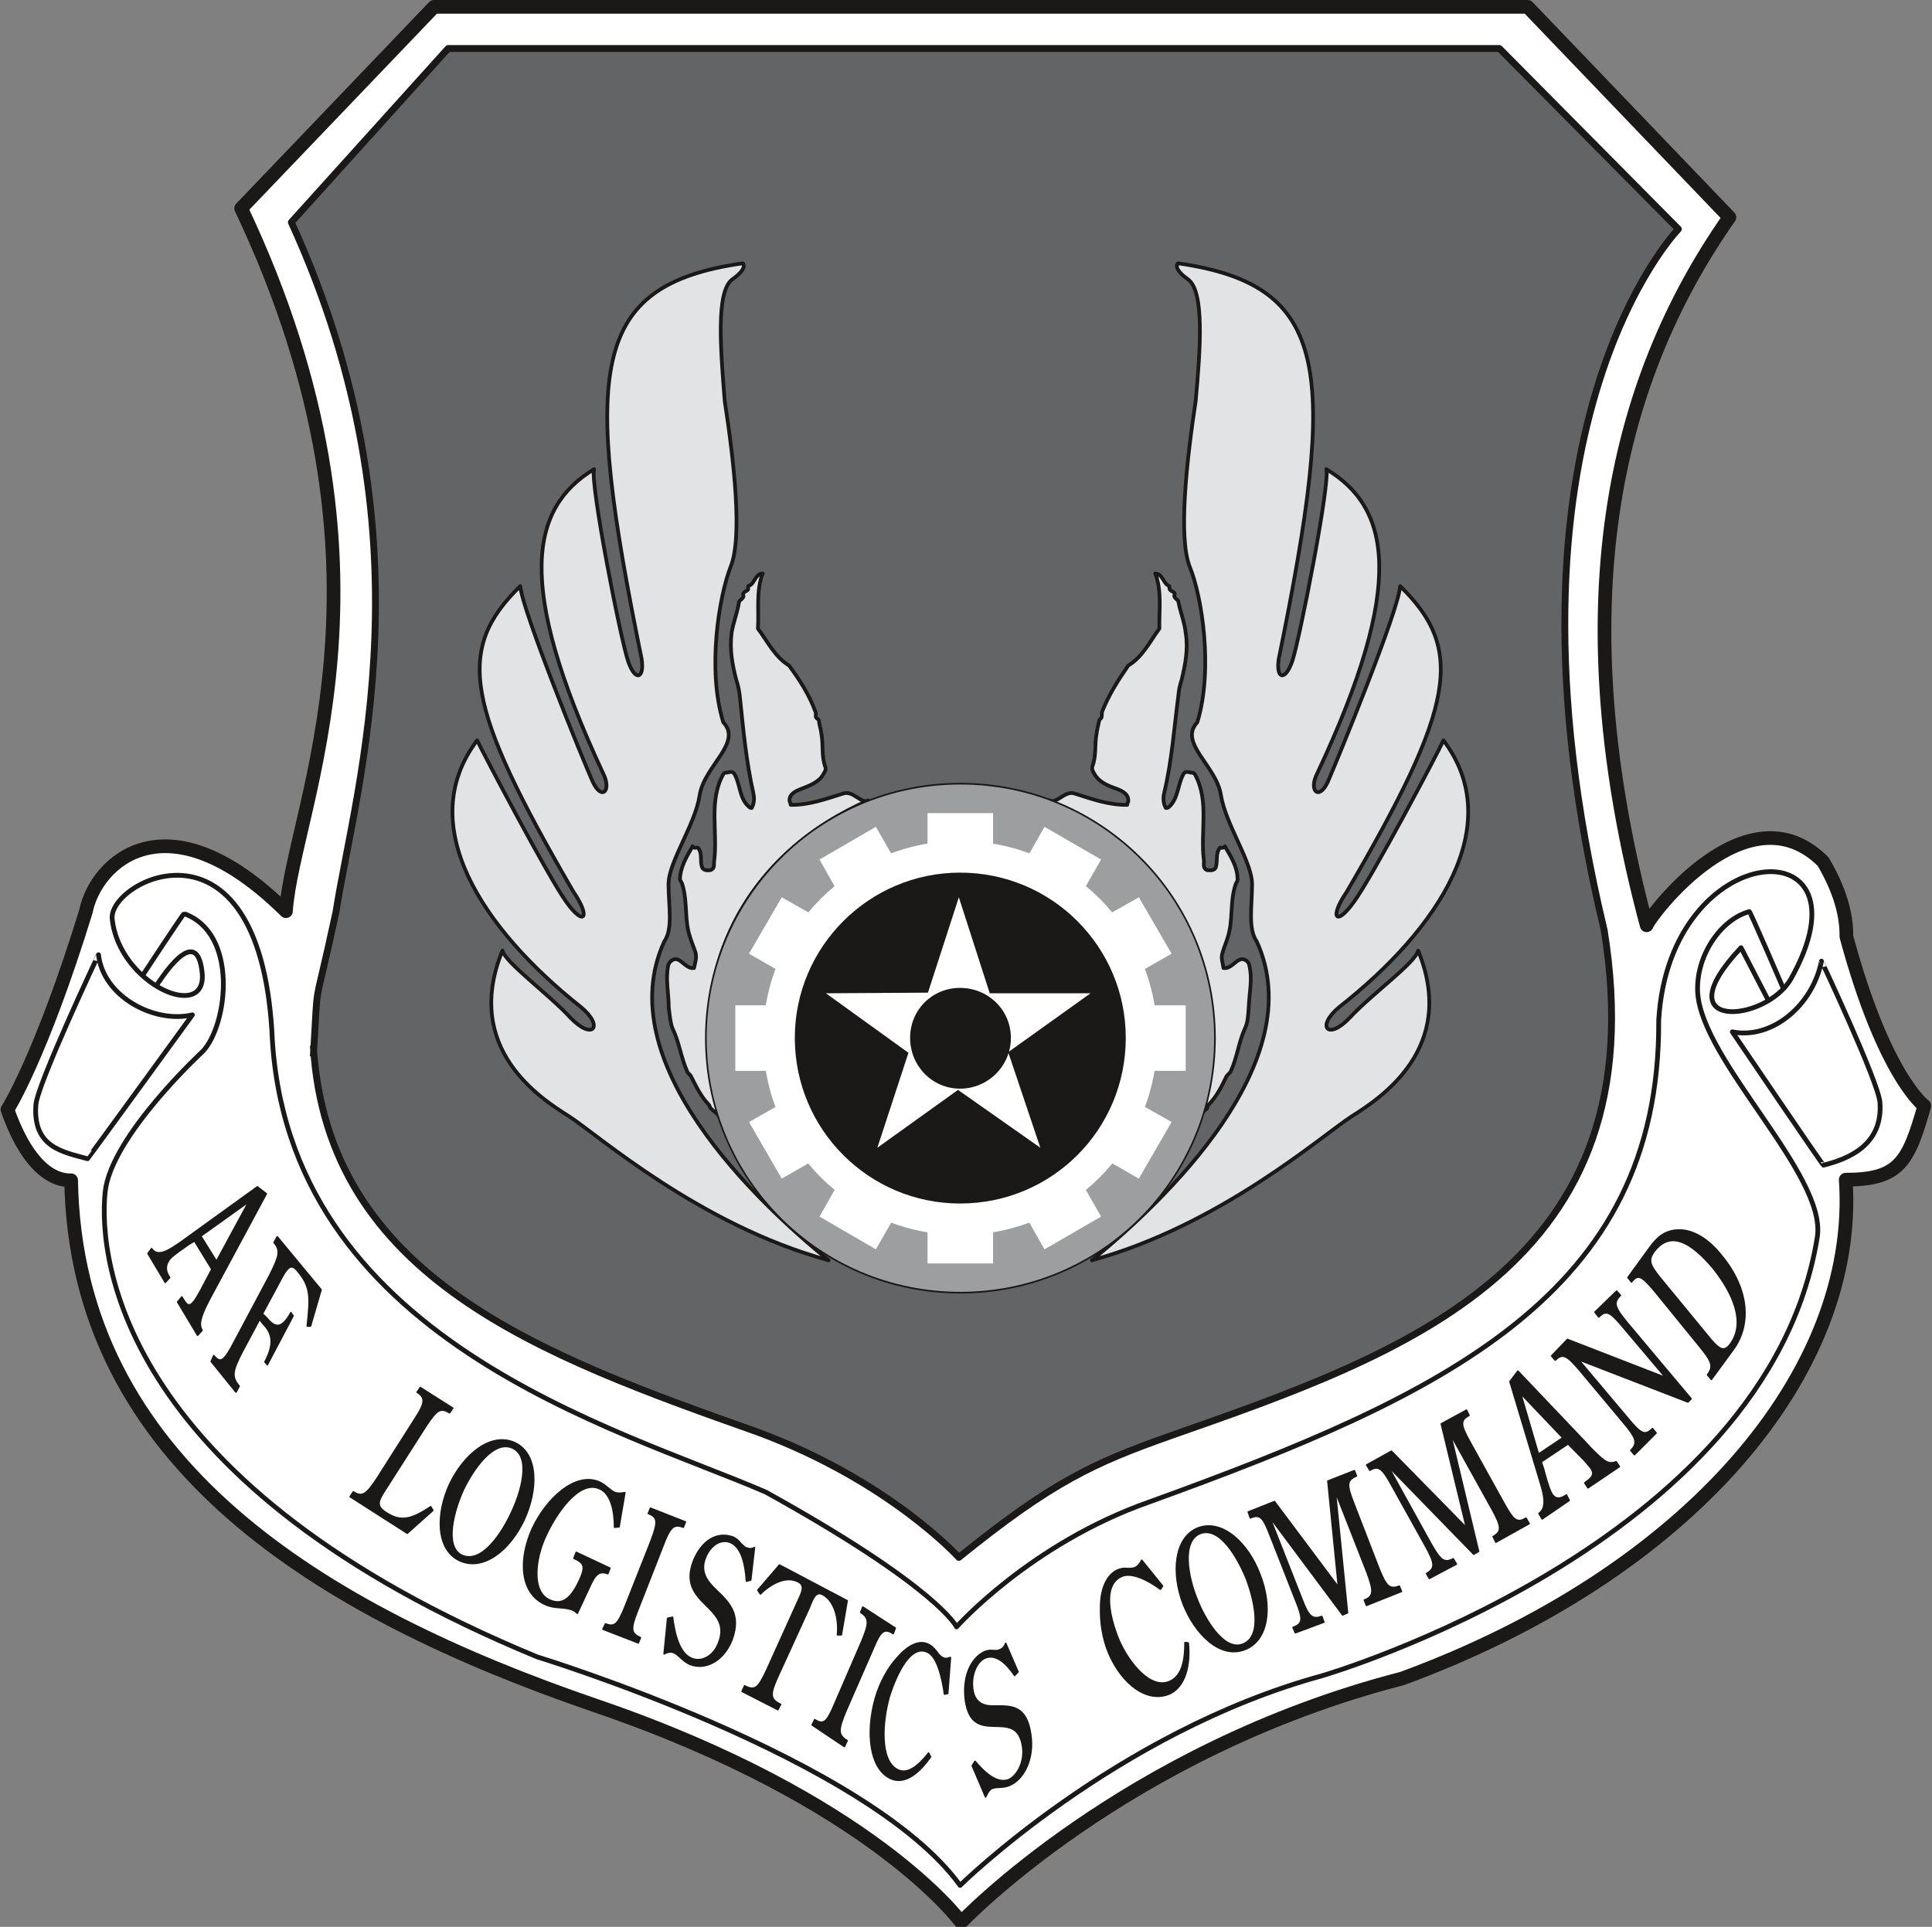 <svg xmlns="http://www.w3.org/2000/svg" xml:space="preserve" width="93.17mm" height="92.94mm" fill-rule="evenodd" stroke-linejoin="round" stroke-width="28.222" preserveAspectRatio="xMidYMid" version="1.2" viewBox="0 0 9317 9294"><rect x="0" y="0" width="9317" height="9294" fill="#808080" stroke="none"/><defs class="ClipPathGroup"><clipPath id="a" clipPathUnits="userSpaceOnUse"><path d="M0 0h9317v9294H0z"/></clipPath></defs><g class="SlideGroup"><g class="Slide" clip-path="url(#a)"><g class="Page"><g class="com.sun.star.drawing.ClosedBezierShape"><path fill="none" d="M-1 0h9321v9325H-1z" class="BoundingBox"/><path fill="#FFF" d="M7941 4463c-409-1529-163-2614 399-3415L7367 33H2093l-930 972c833 1756 249 2892 216 3390-574-567-917-237-965 2-216 701-378 955-378 955 109 308 243 343 307 341 23 1362 1201 2078 2527 2533 1339 457 1765 1046 1765 1046s786-830 2127-1176c1382-508 2203-1476 2139-2406 259 0 302-86 379-356 0 0-193-139-376-817 2-102-31-224-112-361-366-366-838 264-851 307Z"/><path fill="none" stroke="#1B1918" stroke-linejoin="miter" stroke-width="66" d="M7941 4463c-409-1529-163-2614 399-3415L7367 33H2093l-930 972c833 1756 249 2892 216 3390-574-567-917-237-965 2-216 701-378 955-378 955 109 308 243 343 307 341 23 1362 1201 2078 2527 2533 1339 457 1765 1046 1765 1046s786-830 2127-1176c1382-508 2203-1476 2139-2406 259 0 302-86 379-356 0 0-193-139-376-817 2-102-31-224-112-361-366-366-838 264-851 307Z"/></g><g fill="none" class="com.sun.star.drawing.OpenBezierShape"><path d="M529 4192h8222v3677H529z" class="BoundingBox"/><path stroke="#1B1918" stroke-linejoin="miter" stroke-width="23" d="M754 4754c18-25 196-312 221-61 23 239-401 54-434-261-19-183 701-551 770 538 60 1492 1676 1921 2382 2227 831 460 920 650 920 650s356-401 928-602c1425-516 2466-1001 2458-2323 51-893 1054-944 638-201-122 214-622 254-241-150l129 249"/></g><g fill="none" class="com.sun.star.drawing.OpenBezierShape"><path d="M491 4385h8289v4728H491z" class="BoundingBox"/><path stroke="#1B1918" stroke-linejoin="miter" stroke-width="23" d="M687 4706s198-302 201-299c262 94 211 533 91 663 0 0-444 409-472 680-35 341 94 1421 2084 2242 0 0 1595 487 2039 1102 0 0 750-739 1745-1011 0 0 2150-625 2389-2117 46-299-556-846-577-1178-10-176 110-353 249-391 5 0 168 380 168 380"/></g><g fill="none" class="com.sun.star.drawing.ClosedBezierShape"><path d="M8328 4624h752v1009h-752z" class="BoundingBox"/><path stroke="#1B1918" stroke-linejoin="miter" stroke-width="23" d="M8354 4977c190 38 387-126 430-341 0-2 274 582 282 681 15 207-153 273-272 303-3 3-440-643-440-643Z"/></g><g fill="none" class="com.sun.star.drawing.ClosedBezierShape"><path d="M160 4593h797v1009H160z" class="BoundingBox"/><path stroke="#1B1918" stroke-linejoin="miter" stroke-width="23" d="M928 4895c-183 43-430-87-453-290 0-2-295 625-302 724-15 205 129 227 249 260 2 0 506-694 506-694Z"/></g><g class="com.sun.star.drawing.ClosedBezierShape"><path fill="none" d="M1405 234h6690v7279H1405z" class="BoundingBox"/><path fill="#636465" d="M1511 5043c66 1122 1103 1496 2142 1864 638 236 971 605 971 605 449-364 650-455 1016-585 1136-398 2358-820 2096-2441-581-2421 358-3381 358-3381l-863-871H2161l-756 838c690 1511 312 2710 215 3328-114 531-83 282-109 696v-53Z"/></g><g fill="none" class="com.sun.star.drawing.OpenBezierShape"><path d="M1385 217h6734v7319H1385z" class="BoundingBox"/><path stroke="#1B1918" stroke-linejoin="miter" stroke-width="33" d="M1511 5043c66 1122 1103 1496 2142 1864 638 236 971 605 971 605 449-364 650-455 1016-585 1136-398 2358-820 2096-2441-581-2421 358-3381 358-3381l-863-871H2161l-756 838c690 1511 312 2710 215 3328-114 531-83 282-109 696"/></g><g class="com.sun.star.drawing.ClosedBezierShape"><path fill="none" d="M3207 2756h986v2635h-986z" class="BoundingBox"/><path fill="#E2E3E4" d="M3468 5386c-189-730 152-1276 719-1525-35 18-73-51-122-33-83 26-166 56-252 54 2-8-5-11-5-16-5-35 28-50 56-61 40-15 85-33 105-68 5-10 18-23 10-41-18-51-8-104-18-157-2-21-10-41-12-64 0-5-12-10-14-15-3-8 2-20-3-28-30-82-76-153-127-222-68-41-104-117-150-178 6-89-10-180 23-266-33 2-38 40-58 55-5 3-13 5-13 11 8 22-23 17-23 35 0 5 3 10 0 13-5 10-17 15-20 23-8 53-28 99-36 150-10 78 3 152 23 228 8 23 13 48 16 71 17 161 30 314 66 474 5 23 5 48-8 71 0 0-8 0-10-3-51-40-43-109-74-162-10-16-28-5-43-5-3 0-10 5-10 7-72 130-26 277-44 419-3 16 5 36-18 44-15 2-36 2-41-16-10-30 3-63-18-91-5-5-20 5-27-8-28 48-59 99-61 158 0 7 10 17 12 28 26 86 8 172 38 256 8 26 18 48 26 74 5 23-3 46-8 71-33 5-53-31-79-41-20-7-40 10-45 26-15 68 2 138 2 206 5 41 8 74 18 100 33 68 41 142 71 208 3 10 15 15 18 23 25 48 46 96 86 137 5 5 5 15 10 18 13 15 34 25 40 40Z"/><path fill="none" stroke="#1B1918" stroke-linejoin="miter" stroke-width="18" d="M3468 5386c-189-730 152-1276 719-1525-35 18-73-51-122-33-83 26-166 56-252 54 2-8-5-11-5-16-5-35 28-50 56-61 40-15 85-33 105-68 5-10 18-23 10-41-18-51-8-104-18-157-2-21-10-41-12-64 0-5-12-10-14-15-3-8 2-20-3-28-30-82-76-153-127-222-68-41-104-117-150-178 6-89-10-180 23-266-33 2-38 40-58 55-5 3-13 5-13 11 8 22-23 17-23 35 0 5 3 10 0 13-5 10-17 15-20 23-8 53-28 99-36 150-10 78 3 152 23 228 8 23 13 48 16 71 17 161 30 314 66 474 5 23 5 48-8 71 0 0-8 0-10-3-51-40-43-109-74-162-10-16-28-5-43-5-3 0-10 5-10 7-72 130-26 277-44 419-3 16 5 36-18 44-15 2-36 2-41-16-10-30 3-63-18-91-5-5-20 5-27-8-28 48-59 99-61 158 0 7 10 17 12 28 26 86 8 172 38 256 8 26 18 48 26 74 5 23-3 46-8 71-33 5-53-31-79-41-20-7-40 10-45 26-15 68 2 138 2 206 5 41 8 74 18 100 33 68 41 142 71 208 3 10 15 15 18 23 25 48 46 96 86 137 5 5 5 15 10 18 13 15 34 25 40 40Z"/></g><g class="com.sun.star.drawing.ClosedBezierShape"><path fill="none" d="M5056 2756h986v2634h-986z" class="BoundingBox"/><path fill="#E2E3E4" d="M5782 5386c202-730-140-1263-722-1525 38 18 76-51 124-33 81 26 166 56 252 54-2-8 5-11 5-16 3-35-27-50-55-61-44-15-85-33-106-68-5-10-17-23-12-41 20-51 10-104 20-157 3-21 8-41 13-64 0-5 11-10 11-15 3-8 0-20 3-28 33-82 78-153 126-222 69-41 105-117 150-178-2-89 13-180-20-266 33 2 38 40 58 55 3 3 13 5 11 11-5 22 25 17 25 35-3 5-3 10 0 13 5 10 18 15 18 23 10 53 30 99 35 150 13 78-2 152-20 228-8 23-13 48-15 71-21 161-31 314-69 474-5 23-5 48 8 71 2 0 10 0 13-3 48-40 43-109 73-162 10-16 28-5 41-5 5 0 13 5 13 7 72 130 25 277 44 419 0 16-5 36 15 44 18 2 38 2 43-16 8-30-2-63 18-91 2-5 18 5 25-8 28 48 61 99 61 158 3 7-7 17-10 28-28 86-10 172-38 256-8 26-18 48-25 74-8 23 2 46 5 71 35 5 53-31 81-41 18-7 41 10 43 26 18 68 0 138-2 206-3 41-5 74-18 100-31 68-38 142-69 208-5 10-15 15-20 23-23 48-46 96-86 137-6 5-6 15-8 18-15 15-34 25-39 40Z"/><path fill="none" stroke="#1B1918" stroke-linejoin="miter" stroke-width="18" d="M5782 5386c202-730-140-1263-722-1525 38 18 76-51 124-33 81 26 166 56 252 54-2-8 5-11 5-16 3-35-27-50-55-61-44-15-85-33-106-68-5-10-17-23-12-41 20-51 10-104 20-157 3-21 8-41 13-64 0-5 11-10 11-15 3-8 0-20 3-28 33-82 78-153 126-222 69-41 105-117 150-178-2-89 13-180-20-266 33 2 38 40 58 55 3 3 13 5 11 11-5 22 25 17 25 35-3 5-3 10 0 13 5 10 18 15 18 23 10 53 30 99 35 150 13 78-2 152-20 228-8 23-13 48-15 71-21 161-31 314-69 474-5 23-5 48 8 71 2 0 10 0 13-3 48-40 43-109 73-162 10-16 28-5 41-5 5 0 13 5 13 7 72 130 25 277 44 419 0 16-5 36 15 44 18 2 38 2 43-16 8-30-2-63 18-91 2-5 18 5 25-8 28 48 61 99 61 158 3 7-7 17-10 28-28 86-10 172-38 256-8 26-18 48-25 74-8 23 2 46 5 71 35 5 53-31 81-41 18-7 41 10 43 26 18 68 0 138-2 206-3 41-5 74-18 100-31 68-38 142-69 208-5 10-15 15-20 23-23 48-46 96-86 137-6 5-6 15-8 18-15 15-34 25-39 40Z"/></g><g class="com.sun.star.drawing.ClosedBezierShape"><path fill="none" d="M2173 1260h1863v4840H2173z" class="BoundingBox"/><path fill="#E2E3E4" d="M3582 1270c-738 106-773 510-488 1907 15 94-29 114-64 15-36-101-186-866-165-929-305 185-384 551 43 1466 43 84-5 135-49 43-43-94-342-831-350-945-315 307-264 579 256 1474 87 127 51 170-35 48-86-119-399-715-429-778-307 407 23 908 500 1286 114 94 58 165-51 51-106-115-312-264-327-323-193 473 185 714 322 800 135 87 629 524 1251 694-351-285-1058-958-793-1537 44-63 21-170 21-277 0-109 129-287 150-429 22-142 208-253 114-352-79-256-20-607 35-749 59-142 16-516-28-800-20-251-43-528 36-587 79-56 51-78 51-78Z"/><path fill="none" stroke="#1B1918" stroke-linejoin="miter" stroke-width="18" d="M3582 1270c-738 106-773 510-488 1907 15 94-29 114-64 15-36-101-186-866-165-929-305 185-384 551 43 1466 43 84-5 135-49 43-43-94-342-831-350-945-315 307-264 579 256 1474 87 127 51 170-35 48-86-119-399-715-429-778-307 407 23 908 500 1286 114 94 58 165-51 51-106-115-312-264-327-323-193 473 185 714 322 800 135 87 629 524 1251 694-351-285-1058-958-793-1537 44-63 21-170 21-277 0-109 129-287 150-429 22-142 208-253 114-352-79-256-20-607 35-749 59-142 16-516-28-800-20-251-43-528 36-587 79-56 51-78 51-78Z"/></g><g class="com.sun.star.drawing.ClosedBezierShape"><path fill="none" d="M5226 1260h1865v4840H5226z" class="BoundingBox"/><path fill="#E2E3E4" d="M5681 1270c735 106 771 510 486 1907-15 94 28 114 64 15 35-101 185-866 165-929 308 185 387 551-43 1466-44 84 7 135 50 43 41-94 344-831 349-945 315 307 265 579-257 1474-87 127-51 170 35 48 87-119 403-715 431-778 307 407-21 908-502 1286-114 94-56 165 51 51 107-115 316-264 329-323 193 473-186 714-321 800-137 87-630 524-1253 694 350-285 1060-958 796-1537-44-63-23-170-23-277 0-109-127-287-150-429-21-142-207-253-114-352 78-256 22-607-36-749-57-142-15-516 28-800 23-251 43-528-36-587-79-56-49-78-49-78Z"/><path fill="none" stroke="#1B1918" stroke-linejoin="miter" stroke-width="18" d="M5681 1270c735 106 771 510 486 1907-15 94 28 114 64 15 35-101 185-866 165-929 308 185 387 551-43 1466-44 84 7 135 50 43 41-94 344-831 349-945 315 307 265 579-257 1474-87 127-51 170 35 48 87-119 403-715 431-778 307 407-21 908-502 1286-114 94-56 165 51 51 107-115 316-264 329-323 193 473-186 714-321 800-137 87-630 524-1253 694 350-285 1060-958 796-1537-44-63-23-170-23-277 0-109-127-287-150-429-21-142-207-253-114-352 78-256 22-607-36-749-57-142-15-516 28-800 23-251 43-528-36-587-79-56-49-78-49-78Z"/></g><g class="com.sun.star.drawing.ClosedBezierShape"><path fill="none" d="M3400 3776h2464v2464H3400z" class="BoundingBox"/><path fill="#9C9E9F" d="M4631 3780c-679 0-1227 548-1227 1227 0 680 548 1228 1227 1228 680 0 1228-548 1228-1228 0-679-548-1227-1228-1227Z"/><path fill="none" stroke="#1B1918" stroke-linejoin="miter" stroke-width="8" d="M4631 3780c-679 0-1227 548-1227 1227 0 680 548 1228 1227 1228 680 0 1228-548 1228-1228 0-679-548-1227-1228-1227Z"/></g><g class="com.sun.star.drawing.ClosedBezierShape"><path fill="none" d="M3679 4056h1903v1902H3679z" class="BoundingBox"/><path fill="#FFF" d="M4630 4056c-524 0-950 426-950 950 0 527 426 951 950 951 527 0 951-424 951-951 0-524-424-950-951-950Z"/></g><g class="com.sun.star.drawing.PolyPolygonShape"><path fill="none" d="M4473 3922h317v165h-317z" class="BoundingBox"/><path fill="#FFF" d="M4789 4086v-164h-316v164h316Z"/></g><g class="com.sun.star.drawing.PolyPolygonShape"><path fill="none" d="M3952 3988h355v302h-355z" class="BoundingBox"/><path fill="#FFF" d="m4306 4131-82-143-272 158 81 143 273-158Z"/></g><g class="com.sun.star.drawing.PolyPolygonShape"><path fill="none" d="M3612 4328h302v355h-302z" class="BoundingBox"/><path fill="#FFF" d="m3913 4409-143-81-158 272 143 82 158-273Z"/></g><g class="com.sun.star.drawing.PolyPolygonShape"><path fill="none" d="M3546 4849h165v318h-165z" class="BoundingBox"/><path fill="#FFF" d="M3710 4849h-164v316h164v-316Z"/></g><g class="com.sun.star.drawing.PolyPolygonShape"><path fill="none" d="M3612 5331h302v355h-302z" class="BoundingBox"/><path fill="#FFF" d="m3755 5331-143 81 158 273 143-82-158-272Z"/></g><g class="com.sun.star.drawing.PolyPolygonShape"><path fill="none" d="M3952 5725h355v302h-355z" class="BoundingBox"/><path fill="#FFF" d="m4033 5725-81 143 272 158 82-143-273-158Z"/></g><g class="com.sun.star.drawing.PolyPolygonShape"><path fill="none" d="M4473 5928h317v167h-317z" class="BoundingBox"/><path fill="#FFF" d="M4473 5928v166h316v-166h-316Z"/></g><g class="com.sun.star.drawing.PolyPolygonShape"><path fill="none" d="M4956 5725h355v302h-355z" class="BoundingBox"/><path fill="#FFF" d="m4956 5883 81 143 273-158-82-143-272 158Z"/></g><g class="com.sun.star.drawing.PolyPolygonShape"><path fill="none" d="M5349 5331h302v355h-302z" class="BoundingBox"/><path fill="#FFF" d="m5349 5603 143 82 158-273-143-81-158 272Z"/></g><g class="com.sun.star.drawing.PolyPolygonShape"><path fill="none" d="M5552 4849h168v318h-168z" class="BoundingBox"/><path fill="#FFF" d="M5552 5165h166v-316h-166v316Z"/></g><g class="com.sun.star.drawing.PolyPolygonShape"><path fill="none" d="M5349 4328h302v355h-302z" class="BoundingBox"/><path fill="#FFF" d="m5507 4682 143-82-158-272-143 81 158 273Z"/></g><g class="com.sun.star.drawing.PolyPolygonShape"><path fill="none" d="M4956 3988h355v302h-355z" class="BoundingBox"/><path fill="#FFF" d="m5228 4289 82-143-273-158-81 143 272 158Z"/></g><g class="com.sun.star.drawing.ClosedBezierShape"><path fill="none" d="M3832 4209h1598v1597H3832z" class="BoundingBox"/><path fill="#1B1918" d="M4630 4209c-439 0-797 358-797 797 0 443 358 799 797 799 443 0 799-356 799-799 0-439-356-797-799-797Z"/></g><g class="com.sun.star.drawing.PolyPolygonShape"><path fill="none" d="M3983 4328h1277v1209H3983z" class="BoundingBox"/><path fill="#FFF" d="m4624 4328 149 463h486l-397 284 155 461-397-279-389 279 150-458-398-287 492-3 149-460Z"/></g><g class="com.sun.star.drawing.ClosedBezierShape"><path fill="none" d="M4389 4765h488v487h-488z" class="BoundingBox"/><path fill="#1B1918" d="M4630 4765c-135 0-241 106-241 241s106 245 241 245 245-110 245-245-110-241-245-241Z"/></g><g class="com.sun.star.drawing.ClosedBezierShape"><path fill="none" d="M709 5720h582v728H709z" class="BoundingBox"/><path fill="#1B1918" d="m1241 5725-374 270c-49 33-105 73-136 28l-17 23 83 139 21-23c-16-22-28-55 2-91 15-18 72-56 90-69l28-17 84 137-56 106c-8 13-23 42-33 52-28 36-43-5-56-24l-20 24 96 160 21-23c-8-15-11-30-5-53 7-36 45-105 63-138l252-468-43-33Z"/><path fill="none" stroke="#1B1918" stroke-linejoin="miter" stroke-width="8" d="m1241 5725-374 270c-49 33-105 73-136 28l-17 23 83 139 21-23c-16-22-28-55 2-91 15-18 72-56 90-69l28-17 84 137-56 106c-8 13-23 42-33 52-28 36-43-5-56-24l-20 24 96 160 21-23c-8-15-11-30-5-53 7-36 45-105 63-138l252-468-43-33Z"/></g><g class="com.sun.star.drawing.PolyPolygonShape"><path fill="none" d="M962 5782h251v311H962z" class="BoundingBox"/><path fill="#FFF" d="m1044 6084-76-122 232-166-156 288Z"/><path fill="none" stroke="#1B1918" stroke-linejoin="miter" stroke-width="8" d="m1044 6084-76-122 232-166-156 288Z"/></g><g class="com.sun.star.drawing.ClosedBezierShape"><path fill="none" d="M1014 5958h540v765h-540z" class="BoundingBox"/><path fill="#1B1918" d="m1252 6363 15 20c34 36 67 81 11 186l11 13 124-235-10-15c-48 87-81 69-119 23l-19-18 75-139c43-83 60-111 96-67 64 77 61 125 46 265h15l51-175-211-255-15 27c33 39 25 66-21 158l-171 321c-48 92-66 108-99 67l-12 28 119 147 15-28c-38-45-33-73 15-166l84-157Z"/><path fill="none" stroke="#1B1918" stroke-linejoin="miter" stroke-width="8" d="m1252 6363 15 20c34 36 67 81 11 186l11 13 124-235-10-15c-48 87-81 69-119 23l-19-18 75-139c43-83 60-111 96-67 64 77 61 125 46 265h15l51-175-211-255-15 27c33 39 25 66-21 158l-171 321c-48 92-66 108-99 67l-12 28 119 147 15-28c-38-45-33-73 15-166l84-157Z"/></g><g class="com.sun.star.drawing.ClosedBezierShape"><path fill="none" d="M1683 6687h507v715h-507z" class="BoundingBox"/><path fill="#1B1918" d="M2077 7268c-88 58-141 76-212 30-55-33-43-58-3-119l191-299c52-78 69-94 115-66l15-22-156-99-15 22c43 28 38 54-13 132l-180 283c-52 79-72 94-115 66l-15 23 275 176 123-110-10-17Z"/><path fill="none" stroke="#1B1918" stroke-linejoin="miter" stroke-width="8" d="M2077 7268c-88 58-141 76-212 30-55-33-43-58-3-119l191-299c52-78 69-94 115-66l15-22-156-99-15 22c43 28 38 54-13 132l-180 283c-52 79-72 94-115 66l-15 23 275 176 123-110-10-17Z"/></g><g class="com.sun.star.drawing.ClosedBezierShape"><path fill="none" d="M2120 6942h459v605h-459z" class="BoundingBox"/><path fill="#1B1918" d="M2527 7331c66-143 71-318-45-372-115-52-245 56-314 201-65 143-65 313 48 367 115 53 243-51 311-196Z"/><path fill="none" stroke="#1B1918" stroke-linejoin="miter" stroke-width="8" d="M2527 7331c66-143 71-318-45-372-115-52-245 56-314 201-65 143-65 313 48 367 115 53 243-51 311-196Z"/></g><g class="com.sun.star.drawing.ClosedBezierShape"><path fill="none" d="M2175 6972h354v543h-354z" class="BoundingBox"/><path fill="#FFF" d="M2472 6984c92 43 41 215-5 311-46 100-143 250-240 207-88-43-36-222 7-316 47-98 146-244 238-202Z"/><path fill="none" stroke="#1B1918" stroke-linejoin="miter" stroke-width="8" d="M2472 6984c92 43 41 215-5 311-46 100-143 250-240 207-88-43-36-222 7-316 47-98 146-244 238-202Z"/></g><g class="com.sun.star.drawing.ClosedBezierShape"><path fill="none" d="M2521 7134h498v656h-498z" class="BoundingBox"/><path fill="#1B1918" d="M3013 7200c-18 3-33 5-51-2-21-10-38-33-71-49-117-52-258 82-324 225-68 152-57 311 61 364 48 23 94 10 135 28 8 3 16 10 21 15l53-114c26-57 43-97 94-77l10-26-162-76-11 28c46 21 59 36 29 102-37 82-80 130-146 100-92-41-69-204-20-308 48-107 161-275 260-230 58 25 73 112 73 186l21-2 28-164Z"/><path fill="none" stroke="#1B1918" stroke-linejoin="miter" stroke-width="8" d="M3013 7200c-18 3-33 5-51-2-21-10-38-33-71-49-117-52-258 82-324 225-68 152-57 311 61 364 48 23 94 10 135 28 8 3 16 10 21 15l53-114c26-57 43-97 94-77l10-26-162-76-11 28c46 21 59 36 29 102-37 82-80 130-146 100-92-41-69-204-20-308 48-107 161-275 260-230 58 25 73 112 73 186l21-2 28-164Z"/></g><g class="com.sun.star.drawing.ClosedBezierShape"><path fill="none" d="M2902 7269h410v662h-410z" class="BoundingBox"/><path fill="#1B1918" d="M3198 7453c33-87 51-105 97-87l10-25-168-66-10 25c48 18 46 43 13 132l-123 311c-36 90-51 108-97 90l-12 25 170 66 10-25c-48-21-48-43-13-132l123-314Z"/><path fill="none" stroke="#1B1918" stroke-linejoin="miter" stroke-width="8" d="M3198 7453c33-87 51-105 97-87l10-25-168-66-10 25c48 18 46 43 13 132l-123 311c-36 90-51 108-97 90l-12 25 170 66 10-25c-48-21-48-43-13-132l123-314Z"/></g><g class="com.sun.star.drawing.ClosedBezierShape"><path fill="none" d="M3198 7402h446v640h-446z" class="BoundingBox"/><path fill="#1B1918" d="M3638 7465c-13 7-26 7-36 2-12-2-15-10-28-20-12-15-23-26-40-33-74-27-149 15-189 114-84 215 194 215 120 398-25 66-85 92-128 74-61-23-84-119-94-199l-23 5-17 171c12-7 30-13 43-7 25 7 45 43 83 58 72 28 159-15 200-117 48-128-16-184-79-245-34-33-77-81-49-151 23-61 74-94 120-76 58 23 74 112 79 187l20-5 18-156Z"/><path fill="none" stroke="#1B1918" stroke-linejoin="miter" stroke-width="8" d="M3638 7465c-13 7-26 7-36 2-12-2-15-10-28-20-12-15-23-26-40-33-74-27-149 15-189 114-84 215 194 215 120 398-25 66-85 92-128 74-61-23-84-119-94-199l-23 5-17 171c12-7 30-13 43-7 25 7 45 43 83 58 72 28 159-15 200-117 48-128-16-184-79-245-34-33-77-81-49-151 23-61 74-94 120-76 58 23 74 112 79 187l20-5 18-156Z"/></g><g class="com.sun.star.drawing.ClosedBezierShape"><path fill="none" d="M3573 7543h518v710h-518z" class="BoundingBox"/><path fill="#1B1918" d="M3900 7760c17-39 30-90 68-69 56 30 79 115 71 194h18l28-164-326-172-104 121 12 18c54-53 127-89 184-58 38 20 10 63-7 102l-146 323c-41 87-56 103-107 77l-12 26 172 88 13-25c-53-25-51-51-13-135l149-326Z"/><path fill="none" stroke="#1B1918" stroke-linejoin="miter" stroke-width="8" d="M3900 7760c17-39 30-90 68-69 56 30 79 115 71 194h18l28-164-326-172-104 121 12 18c54-53 127-89 184-58 38 20 10 63-7 102l-146 323c-41 87-56 103-107 77l-12 26 172 88 13-25c-53-25-51-51-13-135l149-326Z"/></g><g class="com.sun.star.drawing.ClosedBezierShape"><path fill="none" d="M3911 7745h412v686h-412z" class="BoundingBox"/><path fill="#1B1918" d="M4210 7953c36-87 54-102 97-74l10-26-156-101-10 25c43 28 41 53 5 140l-132 305c-36 85-52 100-95 73l-12 25 155 104 13-28c-46-28-43-53-7-141l132-302Z"/><path fill="none" stroke="#1B1918" stroke-linejoin="miter" stroke-width="8" d="M4210 7953c36-87 54-102 97-74l10-26-156-101-10 25c43 28 41 53 5 140l-132 305c-36 85-52 100-95 73l-12 25 155 104 13-28c-46-28-43-53-7-141l132-302Z"/></g><g class="com.sun.star.drawing.ClosedBezierShape"><path fill="none" d="M4193 7920h395v672h-395z" class="BoundingBox"/><path fill="#1B1918" d="M4583 7995c-15 5-25 8-38 0-10-5-20-15-28-28-10-12-20-25-39-35-48-25-104 10-150 63-47 51-85 122-107 198-45 162-27 332 68 382 67 36 138-15 198-101l-9-18c-48 61-102 107-152 79-85-46-72-231-37-354 37-115 105-254 187-211 46 25 69 127 79 201l15-3 13-173Z"/><path fill="none" stroke="#1B1918" stroke-linejoin="miter" stroke-width="8" d="M4583 7995c-15 5-25 8-38 0-10-5-20-15-28-28-10-12-20-25-39-35-48-25-104 10-150 63-47 51-85 122-107 198-45 162-27 332 68 382 67 36 138-15 198-101l-9-18c-48 61-102 107-152 79-85-46-72-231-37-354 37-115 105-254 187-211 46 25 69 127 79 201l15-3 13-173Z"/></g><g class="com.sun.star.drawing.ClosedBezierShape"><path fill="none" d="M4649 7915h330v764h-330z" class="BoundingBox"/><path fill="#1B1918" d="M4850 7927c-5 15-15 25-26 30-12 5-17 5-30 5-18-2-28-2-46 5-69 33-106 125-92 234 33 235 246 23 276 224 10 71-23 135-64 158-59 25-120-33-166-87l-13 21 64 150c8-18 18-36 31-41 23-10 56 0 91-18 67-33 113-132 95-244-20-140-95-135-171-135-41 2-97-5-108-79-10-66 16-132 57-152 56-26 109 30 145 83l16-17-59-137Z"/><path fill="none" stroke="#1B1918" stroke-linejoin="miter" stroke-width="8" d="M4850 7927c-5 15-15 25-26 30-12 5-17 5-30 5-18-2-28-2-46 5-69 33-106 125-92 234 33 235 246 23 276 224 10 71-23 135-64 158-59 25-120-33-166-87l-13 21 64 150c8-18 18-36 31-41 23-10 56 0 91-18 67-33 113-132 95-244-20-140-95-135-171-135-41 2-97-5-108-79-10-66 16-132 57-152 56-26 109 30 145 83l16-17-59-137Z"/></g><g class="com.sun.star.drawing.ClosedBezierShape"><path fill="none" d="M5303 7518h435v669h-435z" class="BoundingBox"/><path fill="#1B1918" d="M5506 7526c-8 15-15 27-31 35-10 5-22 5-38 5-15-2-33 0-50 8-56 28-79 101-79 179-2 73 10 152 40 223 64 148 187 242 296 192 71-36 97-135 86-243l-15-2c0 81-12 158-71 186-94 46-202-89-250-202-43-106-79-260 13-303 51-25 135 21 189 61l10-15-100-124Z"/><path fill="none" stroke="#1B1918" stroke-linejoin="miter" stroke-width="8" d="M5506 7526c-8 15-15 27-31 35-10 5-22 5-38 5-15-2-33 0-50 8-56 28-79 101-79 179-2 73 10 152 40 223 64 148 187 242 296 192 71-36 97-135 86-243l-15-2c0 81-12 158-71 186-94 46-202-89-250-202-43-106-79-260 13-303 51-25 135 21 189 61l10-15-100-124Z"/></g><g class="com.sun.star.drawing.ClosedBezierShape"><path fill="none" d="M5669 7357h446v615h-446z" class="BoundingBox"/><path fill="#1B1918" d="M6076 7595c-55-149-180-269-298-225-116 46-128 217-73 364 58 149 180 268 298 222 117-45 132-211 73-361Z"/><path fill="none" stroke="#1B1918" stroke-linejoin="miter" stroke-width="8" d="M6076 7595c-55-149-180-269-298-225-116 46-128 217-73 364 58 149 180 268 298 222 117-45 132-211 73-361Z"/></g><g class="com.sun.star.drawing.ClosedBezierShape"><path fill="none" d="M5725 7387h334v555h-334z" class="BoundingBox"/><path fill="#FFF" d="M5788 7396c95-35 181 117 223 219 38 102 81 278-18 316-92 36-187-127-223-224-40-99-75-273 18-311Z"/><path fill="none" stroke="#1B1918" stroke-linejoin="miter" stroke-width="8" d="M5788 7396c95-35 181 117 223 219 38 102 81 278-18 316-92 36-187-127-223-224-40-99-75-273 18-311Z"/></g><g class="com.sun.star.drawing.ClosedBezierShape"><path fill="none" d="M6014 7088h751v794h-751z" class="BoundingBox"/><path fill="#1B1918" d="M6528 7251c-35-89-35-112 13-132l-10-25-127 50 51 512-309-413-126 50 10 28c48-21 63 0 96 86l123 313c36 89 36 112-13 130l11 25 137-51-10-27c-46 17-64 0-97-87l-153-389h2l349 468 23-10-58-579h2l151 385c33 89 33 115-13 133l10 25 168-67-10-25c-48 18-64 0-99-87l-121-313Z"/><path fill="none" stroke="#1B1918" stroke-linejoin="miter" stroke-width="8" d="M6528 7251c-35-89-35-112 13-132l-10-25-127 50 51 512-309-413-126 50 10 28c48-21 63 0 96 86l123 313c36 89 36 112-13 130l11 25 137-51-10-27c-46 17-64 0-97-87l-153-389h2l349 468 23-10-58-579h2l151 385c33 89 33 115-13 133l10 25 168-67-10-25c-48 18-64 0-99-87l-121-313Z"/></g><g class="com.sun.star.drawing.ClosedBezierShape"><path fill="none" d="M6585 6796h796v824h-796z" class="BoundingBox"/><path fill="#1B1918" d="M7089 6956c-45-81-50-106-5-129l-12-25-121 66 121 501-362-369-119 66 15 25c43-25 61-8 106 74l163 293c46 84 48 106 5 132l13 23 130-69-15-25c-44 23-62 7-108-74l-203-367h3l407 418 23-13-135-565 201 362c46 84 48 107 5 132l13 26 160-89-15-26c-44 26-61 10-107-73l-163-294Z"/><path fill="none" stroke="#1B1918" stroke-linejoin="miter" stroke-width="8" d="M7089 6956c-45-81-50-106-5-129l-12-25-121 66 121 501-362-369-119 66 15 25c43-25 61-8 106 74l163 293c46 84 48 106 5 132l13 23 130-69-15-25c-44 23-62 7-108-74l-203-367h3l407 418 23-13-135-565 201 362c46 84 48 107 5 132l13 26 160-89-15-26c-44 26-61 10-107-73l-163-294Z"/></g><g class="com.sun.star.drawing.ClosedBezierShape"><path fill="none" d="M7277 6607h539v726h-539z" class="BoundingBox"/><path fill="#1B1918" d="m7282 6664 143 476c18 59 40 130-3 160l15 26 130-89-13-26c-23 16-53 28-73-10-13-23-31-91-38-117l-11-33 130-87 76 77c8 10 28 31 36 43 24 38-16 54-31 69l15 23 151-102-15-23c-13 5-28 8-46 0-25-12-77-66-100-92l-328-345-38 50Z"/><path fill="none" stroke="#1B1918" stroke-linejoin="miter" stroke-width="8" d="m7282 6664 143 476c18 59 40 130-3 160l15 26 130-89-13-26c-23 16-53 28-73-10-13-23-31-91-38-117l-11-33 130-87 76 77c8 10 28 31 36 43 24 38-16 54-31 69l15 23 151-102-15-23c-13 5-28 8-46 0-25-12-77-66-100-92l-328-345-38 50Z"/></g><g class="com.sun.star.drawing.PolyPolygonShape"><path fill="none" d="M7324 6706h221v316h-221z" class="BoundingBox"/><path fill="#FFF" d="m7537 6935-118 79-86-293 204 214Z"/><path fill="none" stroke="#1B1918" stroke-linejoin="miter" stroke-width="8" d="m7537 6935-118 79-86-293 204 214Z"/></g><g class="com.sun.star.drawing.ClosedBezierShape"><path fill="none" d="M7477 6222h685v801h-685z" class="BoundingBox"/><path fill="#1B1918" d="m7559 6461-76 79 17 20c36-35 56-23 117 48l214 256c61 73 69 96 34 132l17 20 104-104-17-21c-36 36-56 26-117-48l-240-285 528 204 15-15-308-367c-61-74-69-97-33-132l-18-20-104 101 18 23c35-36 55-25 116 48l207 245-474-184Z"/><path fill="none" stroke="#1B1918" stroke-linejoin="miter" stroke-width="8" d="m7559 6461-76 79 17 20c36-35 56-23 117 48l214 256c61 73 69 96 34 132l17 20 104-104-17-21c-36 36-56 26-117-48l-240-285 528 204 15-15-308-367c-61-74-69-97-33-132l-18-20-104 101 18 23c35-36 55-25 116 48l207 245-474-184Z"/></g><g class="com.sun.star.drawing.ClosedBezierShape"><path fill="none" d="M7845 5929h575v732h-575z" class="BoundingBox"/><path fill="#1B1918" d="M8357 6511c89-120 79-293-56-456-61-77-135-124-207-122-73 2-109 45-139 86l-104 143 17 21c31-41 51-28 112 45l214 263c61 74 72 99 41 140l18 22 104-142Z"/><path fill="none" stroke="#1B1918" stroke-linejoin="miter" stroke-width="8" d="M8357 6511c89-120 79-293-56-456-61-77-135-124-207-122-73 2-109 45-139 86l-104 143 17 21c31-41 51-28 112 45l214 263c61 74 72 99 41 140l18 22 104-142Z"/></g><g class="com.sun.star.drawing.ClosedBezierShape"><path fill="none" d="M7955 5979h429v533h-429z" class="BoundingBox"/><path fill="#FFF" d="M8011 6170c-57-69-65-92-33-135 79-103 180-41 283 81 96 120 160 263 84 367-31 41-54 30-112-43l-222-270Z"/><path fill="none" stroke="#1B1918" stroke-linejoin="miter" stroke-width="8" d="M8011 6170c-57-69-65-92-33-135 79-103 180-41 283 81 96 120 160 263 84 367-31 41-54 30-112-43l-222-270Z"/></g></g></g></g></svg>
